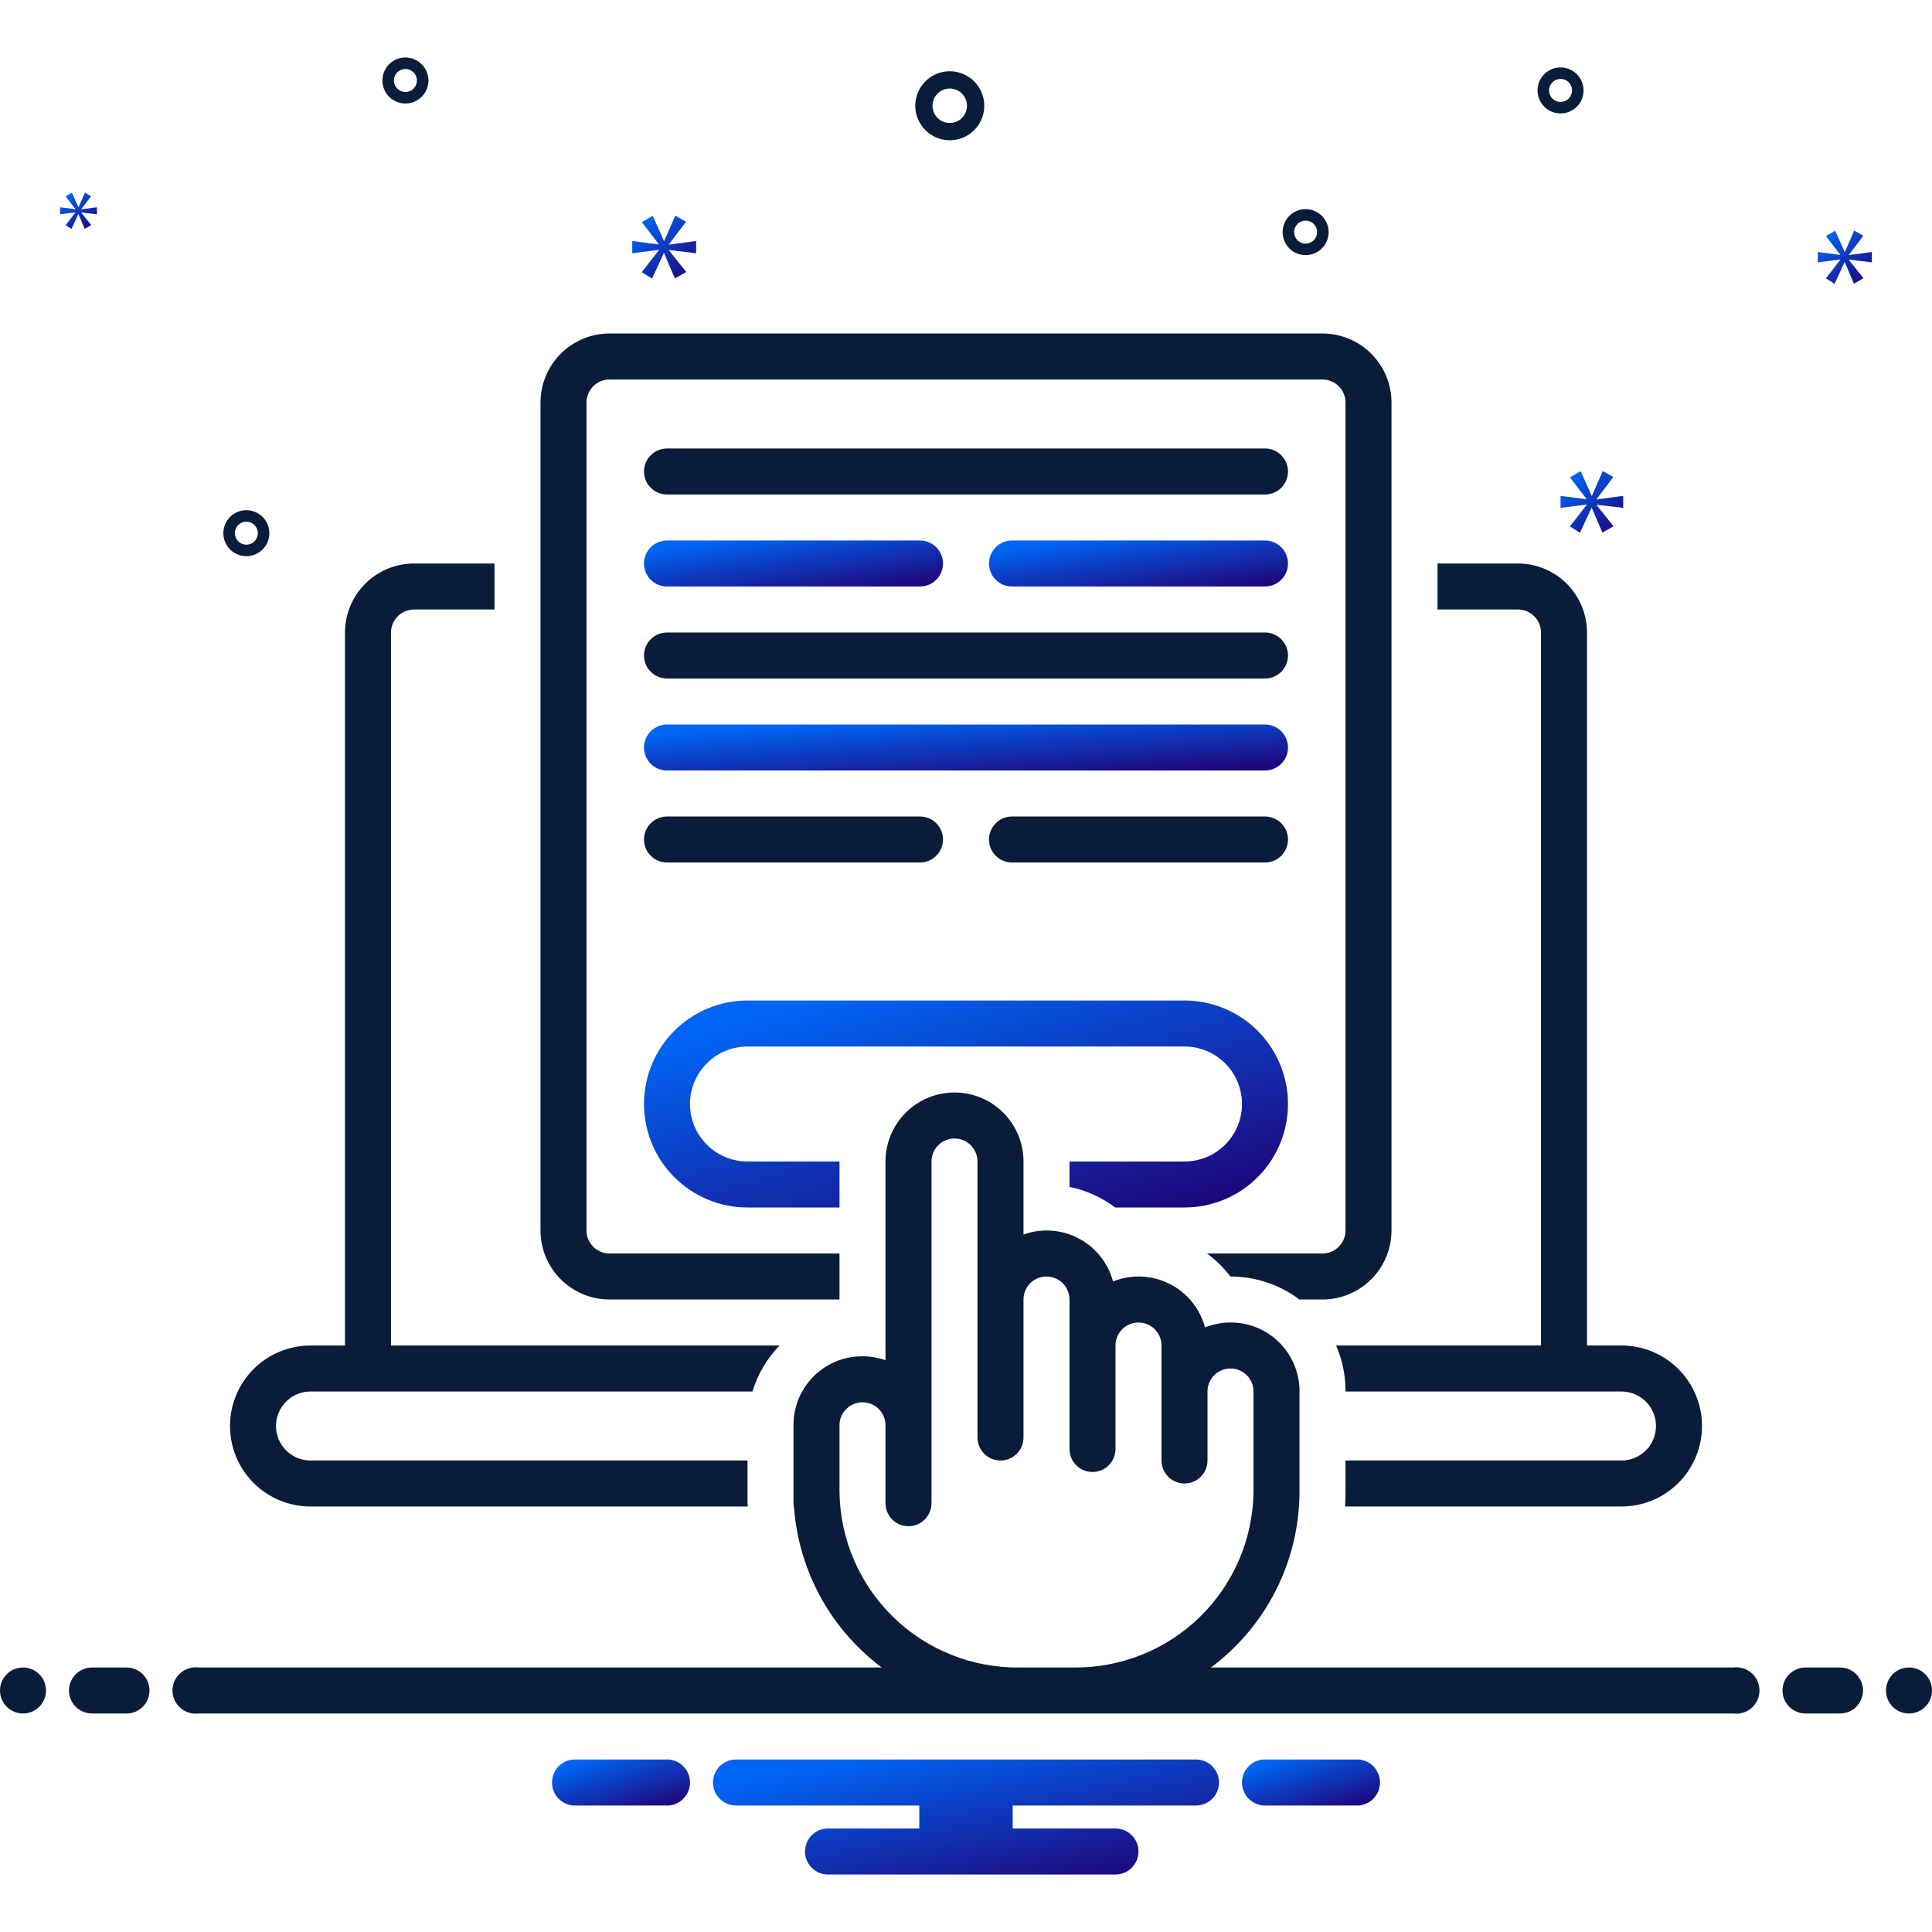 <svg width="168" height="168" viewBox="0 0 168 168" fill="none" xmlns="http://www.w3.org/2000/svg">
<path d="M65 105H73V101H65C63.674 101 62.402 100.473 61.465 99.535C60.527 98.598 60 97.326 60 96C60 94.674 60.527 93.402 61.465 92.465C62.402 91.527 63.674 91 65 91H103C104.326 91 105.598 91.527 106.536 92.465C107.473 93.402 108 94.674 108 96C108 97.326 107.473 98.598 106.536 99.535C105.598 100.473 104.326 101 103 101H93V103.204C94.442 103.503 95.8 104.116 96.977 105H103C105.387 105 107.676 104.052 109.364 102.364C111.052 100.676 112 98.387 112 96C112 93.613 111.052 91.324 109.364 89.636C107.676 87.948 105.387 87 103 87H65C62.613 87 60.324 87.948 58.636 89.636C56.948 91.324 56 93.613 56 96C56 98.387 56.948 100.676 58.636 102.364C60.324 104.052 62.613 105 65 105Z" fill="url(#paint0_linear_1333_153)"/>
<path d="M121 107V35C120.998 33.409 120.366 31.884 119.241 30.759C118.116 29.634 116.591 29.002 115 29H53C51.409 29.002 49.884 29.634 48.759 30.759C47.634 31.884 47.002 33.409 47 35V107C47.002 108.591 47.634 110.116 48.759 111.241C49.884 112.366 51.409 112.998 53 113H73V109H53C52.47 108.999 51.962 108.788 51.587 108.413C51.212 108.039 51.001 107.53 51 107V35C51.001 34.47 51.212 33.961 51.587 33.587C51.961 33.212 52.47 33.001 53 33H115C115.53 33.001 116.039 33.212 116.414 33.587C116.788 33.961 116.999 34.47 117 35V107C116.999 107.53 116.788 108.039 116.413 108.413C116.039 108.788 115.53 108.999 115 109H104.958C105.727 109.566 106.412 110.24 106.99 111H107C109.162 111 111.267 111.702 112.996 113H115C116.591 112.998 118.116 112.366 119.241 111.241C120.366 110.116 120.998 108.591 121 107Z" fill="#091C3A"/>
<path d="M65 130.714V127H27C26.204 127 25.441 126.684 24.879 126.121C24.316 125.559 24 124.796 24 124C24 123.204 24.316 122.441 24.879 121.879C25.441 121.316 26.204 121 27 121H65.431C65.888 119.499 66.696 118.128 67.787 117H34V55C34.001 54.47 34.212 53.961 34.587 53.587C34.961 53.212 35.47 53.001 36 53H43V49H36C34.409 49.002 32.884 49.634 31.759 50.759C30.634 51.884 30.002 53.409 30 55V117H27C25.143 117 23.363 117.738 22.05 119.05C20.738 120.363 20 122.143 20 124C20 125.857 20.738 127.637 22.05 128.95C23.363 130.263 25.143 131 27 131H65.024C65.02 130.904 65 130.81 65 130.714Z" fill="#091C3A"/>
<path d="M141 117H138V55C137.998 53.409 137.365 51.884 136.241 50.759C135.116 49.634 133.591 49.002 132 49H125V53H132C132.53 53.001 133.038 53.212 133.413 53.587C133.788 53.961 133.999 54.47 134 55V117H116.183C116.721 118.235 117 119.567 117 120.914V121H141C141.795 121 142.559 121.316 143.121 121.879C143.684 122.441 144 123.204 144 124C144 124.796 143.684 125.559 143.121 126.121C142.559 126.684 141.795 127 141 127H117V129.734C117 130.159 116.987 130.581 116.964 131H141C142.856 131 144.637 130.263 145.95 128.95C147.262 127.637 148 125.857 148 124C148 122.143 147.262 120.363 145.95 119.05C144.637 117.738 142.856 117 141 117Z" fill="#091C3A"/>
<path d="M110 39H58C57.47 39 56.961 39.211 56.586 39.586C56.211 39.961 56 40.47 56 41C56 41.53 56.211 42.039 56.586 42.414C56.961 42.789 57.47 43 58 43H110C110.53 43 111.039 42.789 111.414 42.414C111.789 42.039 112 41.53 112 41C112 40.47 111.789 39.961 111.414 39.586C111.039 39.211 110.53 39 110 39Z" fill="#091C3A"/>
<path d="M58 51H80C80.53 51 81.039 50.789 81.414 50.414C81.789 50.039 82 49.53 82 49C82 48.47 81.789 47.961 81.414 47.586C81.039 47.211 80.53 47 80 47H58C57.47 47 56.961 47.211 56.586 47.586C56.211 47.961 56 48.47 56 49C56 49.53 56.211 50.039 56.586 50.414C56.961 50.789 57.47 51 58 51Z" fill="url(#paint1_linear_1333_153)"/>
<path d="M58 59H110C110.53 59 111.039 58.789 111.414 58.414C111.789 58.039 112 57.53 112 57C112 56.47 111.789 55.961 111.414 55.586C111.039 55.211 110.53 55 110 55H58C57.47 55 56.961 55.211 56.586 55.586C56.211 55.961 56 56.47 56 57C56 57.53 56.211 58.039 56.586 58.414C56.961 58.789 57.47 59 58 59Z" fill="#091C3A"/>
<path d="M58 67H110C110.53 67 111.039 66.789 111.414 66.414C111.789 66.039 112 65.53 112 65C112 64.47 111.789 63.961 111.414 63.586C111.039 63.211 110.53 63 110 63H58C57.47 63 56.961 63.211 56.586 63.586C56.211 63.961 56 64.47 56 65C56 65.53 56.211 66.039 56.586 66.414C56.961 66.789 57.47 67 58 67Z" fill="url(#paint2_linear_1333_153)"/>
<path d="M58 75H80C80.53 75 81.039 74.789 81.414 74.414C81.789 74.039 82 73.53 82 73C82 72.47 81.789 71.961 81.414 71.586C81.039 71.211 80.53 71 80 71H58C57.47 71 56.961 71.211 56.586 71.586C56.211 71.961 56 72.47 56 73C56 73.53 56.211 74.039 56.586 74.414C56.961 74.789 57.47 75 58 75Z" fill="#091C3A"/>
<path d="M110 47H88C87.47 47 86.961 47.211 86.586 47.586C86.211 47.961 86 48.47 86 49C86 49.53 86.211 50.039 86.586 50.414C86.961 50.789 87.47 51 88 51H110C110.53 51 111.039 50.789 111.414 50.414C111.789 50.039 112 49.53 112 49C112 48.47 111.789 47.961 111.414 47.586C111.039 47.211 110.53 47 110 47Z" fill="url(#paint3_linear_1333_153)"/>
<path d="M110 71H88C87.47 71 86.961 71.211 86.586 71.586C86.211 71.961 86 72.47 86 73C86 73.53 86.211 74.039 86.586 74.414C86.961 74.789 87.47 75 88 75H110C110.53 75 111.039 74.789 111.414 74.414C111.789 74.039 112 73.53 112 73C112 72.47 111.789 71.961 111.414 71.586C111.039 71.211 110.53 71 110 71Z" fill="#091C3A"/>
<path d="M82.588 12.197C83.181 12.197 83.761 12.021 84.255 11.691C84.748 11.361 85.132 10.893 85.359 10.345C85.587 9.796 85.646 9.193 85.53 8.611C85.415 8.029 85.129 7.495 84.709 7.075C84.29 6.656 83.755 6.37 83.173 6.254C82.591 6.138 81.988 6.198 81.44 6.425C80.892 6.652 80.423 7.036 80.094 7.53C79.764 8.023 79.588 8.603 79.588 9.197C79.589 9.992 79.905 10.754 80.468 11.317C81.03 11.879 81.793 12.196 82.588 12.197ZM82.588 7.697C82.885 7.697 83.175 7.785 83.421 7.949C83.668 8.114 83.86 8.348 83.974 8.623C84.087 8.897 84.117 9.198 84.059 9.489C84.001 9.78 83.858 10.047 83.649 10.257C83.439 10.467 83.171 10.61 82.88 10.668C82.59 10.726 82.288 10.696 82.014 10.582C81.74 10.469 81.505 10.277 81.341 10.03C81.176 9.783 81.088 9.493 81.088 9.197C81.088 8.799 81.246 8.418 81.528 8.136C81.809 7.855 82.19 7.697 82.588 7.697Z" fill="#091C3A"/>
<path d="M35.254 5C34.858 5 34.472 5.117 34.143 5.337C33.814 5.557 33.557 5.869 33.406 6.235C33.255 6.6 33.215 7.002 33.292 7.39C33.37 7.778 33.56 8.135 33.84 8.414C34.119 8.694 34.476 8.884 34.864 8.962C35.252 9.039 35.654 8.999 36.019 8.848C36.385 8.696 36.697 8.44 36.917 8.111C37.137 7.782 37.254 7.396 37.254 7C37.253 6.47 37.042 5.961 36.667 5.586C36.292 5.212 35.784 5.001 35.254 5ZM35.254 8C35.056 8 34.863 7.941 34.698 7.831C34.534 7.722 34.406 7.565 34.33 7.383C34.254 7.2 34.234 6.999 34.273 6.805C34.312 6.611 34.407 6.433 34.547 6.293C34.687 6.153 34.865 6.058 35.059 6.019C35.253 5.981 35.454 6 35.637 6.076C35.819 6.152 35.975 6.28 36.085 6.444C36.195 6.609 36.254 6.802 36.254 7C36.254 7.265 36.148 7.519 35.961 7.707C35.773 7.894 35.519 8 35.254 8Z" fill="#091C3A"/>
<path d="M135.7 5.863C135.305 5.863 134.918 5.981 134.589 6.2C134.26 6.42 134.004 6.732 133.852 7.098C133.701 7.463 133.661 7.865 133.739 8.253C133.816 8.641 134.006 8.998 134.286 9.277C134.566 9.557 134.922 9.748 135.31 9.825C135.698 9.902 136.1 9.862 136.466 9.711C136.831 9.56 137.143 9.303 137.363 8.974C137.583 8.646 137.7 8.259 137.7 7.863C137.7 7.333 137.489 6.825 137.114 6.45C136.739 6.075 136.23 5.864 135.7 5.863ZM135.7 8.863C135.502 8.863 135.309 8.805 135.145 8.695C134.98 8.585 134.852 8.429 134.776 8.246C134.701 8.063 134.681 7.862 134.719 7.668C134.758 7.474 134.853 7.296 134.993 7.156C135.133 7.016 135.311 6.921 135.505 6.883C135.699 6.844 135.9 6.864 136.083 6.939C136.266 7.015 136.422 7.143 136.532 7.308C136.642 7.472 136.7 7.665 136.7 7.863C136.7 8.128 136.594 8.383 136.407 8.57C136.22 8.758 135.965 8.863 135.7 8.863Z" fill="#091C3A"/>
<path d="M113.533 18.185C113.138 18.185 112.751 18.302 112.422 18.522C112.093 18.742 111.837 19.054 111.685 19.42C111.534 19.785 111.494 20.187 111.572 20.575C111.649 20.963 111.839 21.32 112.119 21.599C112.399 21.879 112.755 22.07 113.143 22.147C113.531 22.224 113.933 22.184 114.299 22.033C114.664 21.882 114.976 21.625 115.196 21.296C115.416 20.967 115.533 20.581 115.533 20.185C115.533 19.655 115.322 19.147 114.947 18.772C114.572 18.397 114.063 18.186 113.533 18.185ZM113.533 21.185C113.335 21.185 113.142 21.127 112.978 21.017C112.813 20.907 112.685 20.751 112.609 20.568C112.534 20.385 112.514 20.184 112.552 19.99C112.591 19.796 112.686 19.618 112.826 19.478C112.966 19.338 113.144 19.243 113.338 19.204C113.532 19.166 113.733 19.186 113.916 19.261C114.099 19.337 114.255 19.465 114.365 19.63C114.475 19.794 114.533 19.987 114.533 20.185C114.533 20.45 114.428 20.704 114.24 20.892C114.053 21.079 113.798 21.185 113.533 21.185Z" fill="#091C3A"/>
<path d="M23.421 46.363C23.421 45.968 23.304 45.581 23.084 45.252C22.864 44.923 22.552 44.667 22.186 44.516C21.821 44.364 21.419 44.325 21.031 44.402C20.643 44.479 20.286 44.669 20.007 44.949C19.727 45.229 19.537 45.585 19.459 45.973C19.382 46.361 19.422 46.763 19.573 47.129C19.724 47.494 19.981 47.806 20.31 48.026C20.639 48.246 21.025 48.363 21.421 48.363C21.951 48.363 22.459 48.152 22.834 47.777C23.209 47.402 23.42 46.894 23.421 46.363ZM20.421 46.363C20.421 46.166 20.48 45.972 20.589 45.808C20.699 45.643 20.855 45.515 21.038 45.439C21.221 45.364 21.422 45.344 21.616 45.383C21.81 45.421 21.988 45.516 22.128 45.656C22.268 45.796 22.363 45.974 22.402 46.168C22.44 46.362 22.421 46.563 22.345 46.746C22.269 46.929 22.141 47.085 21.977 47.195C21.812 47.305 21.619 47.363 21.421 47.363C21.156 47.363 20.902 47.258 20.714 47.07C20.527 46.883 20.421 46.628 20.421 46.363Z" fill="#091C3A"/>
<path d="M58.17 21.239L59.657 19.284L58.718 18.752L57.763 20.942H57.732L56.762 18.767L55.807 19.315L57.278 21.224V21.255L54.977 20.958V22.022L57.293 21.725V21.756L55.807 23.664L56.698 24.228L57.716 22.022H57.747L58.686 24.212L59.672 23.649L58.17 21.771V21.74L60.532 22.022V20.958L58.17 21.271V21.239Z" fill="url(#paint4_linear_1333_153)"/>
<path d="M6.563 18.482L5.707 19.581L6.22 19.905L6.806 18.634H6.824L7.365 19.896L7.933 19.572L7.068 18.49V18.472L8.428 18.634V18.022L7.068 18.202V18.184L7.924 17.058L7.383 16.752L6.834 18.013H6.815L6.257 16.76L5.707 17.076L6.554 18.175V18.193L5.229 18.022V18.634L6.563 18.463V18.482Z" fill="url(#paint5_linear_1333_153)"/>
<path d="M141.149 44.164V43.121L138.832 43.427V43.397L140.29 41.479L139.369 40.957L138.433 43.105H138.402L137.451 40.972L136.514 41.509L137.957 43.382V43.412L135.7 43.121V44.164L137.972 43.873V43.903L136.514 45.775L137.389 46.328L138.387 44.164H138.417L139.338 46.313L140.305 45.76L138.832 43.918V43.888L141.149 44.164Z" fill="url(#paint6_linear_1333_153)"/>
<path d="M160.773 22.151L162.03 20.497L161.236 20.047L160.429 21.899H160.402L159.581 20.059L158.773 20.523L160.018 22.138V22.165L158.071 21.913V22.813L160.031 22.562V22.588L158.773 24.203L159.528 24.68L160.389 22.813H160.415L161.209 24.666L162.043 24.19L160.773 22.601V22.575L162.771 22.813V21.913L160.773 22.178V22.151Z" fill="url(#paint7_linear_1333_153)"/>
<path d="M2 149C3.105 149 4 148.105 4 147C4 145.895 3.105 145 2 145C0.895 145 0 145.895 0 147C0 148.105 0.895 149 2 149Z" fill="#091C3A"/>
<path d="M11 145H8C7.47 145 6.961 145.211 6.586 145.586C6.211 145.961 6 146.47 6 147C6 147.53 6.211 148.039 6.586 148.414C6.961 148.789 7.47 149 8 149H11C11.53 149 12.039 148.789 12.414 148.414C12.789 148.039 13 147.53 13 147C13 146.47 12.789 145.961 12.414 145.586C12.039 145.211 11.53 145 11 145Z" fill="#091C3A"/>
<path d="M160 145H157C156.47 145 155.961 145.211 155.586 145.586C155.211 145.961 155 146.47 155 147C155 147.53 155.211 148.039 155.586 148.414C155.961 148.789 156.47 149 157 149H160C160.53 149 161.039 148.789 161.414 148.414C161.789 148.039 162 147.53 162 147C162 146.47 161.789 145.961 161.414 145.586C161.039 145.211 160.53 145 160 145Z" fill="#091C3A"/>
<path d="M166 149C167.105 149 168 148.105 168 147C168 145.895 167.105 145 166 145C164.895 145 164 145.895 164 147C164 148.105 164.895 149 166 149Z" fill="#091C3A"/>
<path d="M118.154 153H109.846C109.343 153.04 108.874 153.268 108.532 153.639C108.19 154.01 108 154.496 108 155C108 155.504 108.19 155.99 108.532 156.361C108.874 156.732 109.343 156.96 109.846 157H118.154C118.657 156.96 119.126 156.732 119.468 156.361C119.81 155.99 120 155.504 120 155C120 154.496 119.81 154.01 119.468 153.639C119.126 153.268 118.657 153.04 118.154 153Z" fill="url(#paint8_linear_1333_153)"/>
<path d="M58.154 153H49.846C49.343 153.04 48.874 153.268 48.532 153.639C48.19 154.01 48 154.496 48 155C48 155.504 48.19 155.99 48.532 156.361C48.874 156.732 49.343 156.96 49.846 157H58.154C58.657 156.96 59.126 156.732 59.468 156.361C59.81 155.99 60 155.504 60 155C60 154.496 59.81 154.01 59.468 153.639C59.126 153.268 58.657 153.04 58.154 153Z" fill="url(#paint9_linear_1333_153)"/>
<path d="M104 153H64C63.47 153 62.961 153.211 62.586 153.586C62.211 153.961 62 154.47 62 155C62 155.53 62.211 156.039 62.586 156.414C62.961 156.789 63.47 157 64 157H79.94V159H72C71.47 159 70.961 159.211 70.586 159.586C70.211 159.961 70 160.47 70 161C70 161.53 70.211 162.039 70.586 162.414C70.961 162.789 71.47 163 72 163H97C97.53 163 98.039 162.789 98.414 162.414C98.789 162.039 99 161.53 99 161C99 160.47 98.789 159.961 98.414 159.586C98.039 159.211 97.53 159 97 159H88.06V157H104C104.53 157 105.039 156.789 105.414 156.414C105.789 156.039 106 155.53 106 155C106 154.47 105.789 153.961 105.414 153.586C105.039 153.211 104.53 153 104 153Z" fill="url(#paint10_linear_1333_153)"/>
<path d="M150.721 145H105.3C107.68 143.228 109.616 140.926 110.952 138.276C112.289 135.627 112.99 132.702 113 129.734V120.918C112.987 119.338 112.348 117.828 111.223 116.718C110.098 115.609 108.579 114.991 107 115C106.241 115.001 105.488 115.144 104.783 115.424C104.563 114.608 104.173 113.849 103.638 113.195C103.103 112.541 102.436 112.008 101.68 111.63C100.925 111.253 100.098 111.04 99.254 111.005C98.41 110.97 97.568 111.115 96.784 111.429C96.57 110.631 96.194 109.886 95.678 109.241C95.162 108.597 94.518 108.066 93.786 107.682C93.055 107.299 92.252 107.071 91.428 107.014C90.604 106.957 89.777 107.071 89 107.35V101C89 99.409 88.368 97.883 87.242 96.757C86.117 95.632 84.591 95 83 95C81.408 95 79.882 95.632 78.757 96.757C77.632 97.883 77 99.409 77 101V118.284C76.357 118.057 75.681 117.94 75 117.938C73.42 117.93 71.901 118.548 70.776 119.657C69.651 120.767 69.012 122.277 69 123.857V130.714C68.999 130.871 69.018 131.028 69.054 131.181C69.27 133.893 70.061 136.528 71.374 138.911C72.687 141.293 74.492 143.369 76.67 145H17.278C16.994 144.963 16.705 144.987 16.43 145.07C16.156 145.154 15.902 145.295 15.686 145.484C15.471 145.673 15.298 145.907 15.18 146.168C15.061 146.429 15 146.713 15 147C15 147.287 15.061 147.571 15.18 147.832C15.298 148.093 15.471 148.327 15.686 148.516C15.902 148.705 16.156 148.846 16.43 148.93C16.705 149.013 16.994 149.037 17.278 149H150.721C151.005 149.037 151.295 149.013 151.569 148.93C151.844 148.846 152.097 148.705 152.313 148.516C152.529 148.327 152.701 148.093 152.82 147.832C152.938 147.571 152.999 147.287 152.999 147C152.999 146.713 152.938 146.429 152.82 146.168C152.701 145.907 152.529 145.673 152.313 145.484C152.097 145.295 151.844 145.154 151.569 145.07C151.295 144.987 151.005 144.963 150.721 145ZM88.625 145C84.53 145.042 80.585 143.459 77.656 140.597C74.727 137.736 73.052 133.829 73 129.734V123.857C73.021 123.341 73.241 122.853 73.614 122.496C73.987 122.138 74.483 121.938 75 121.938C75.516 121.938 76.013 122.138 76.385 122.496C76.758 122.853 76.978 123.341 77 123.857V130.714C77 131.244 77.21 131.753 77.585 132.128C77.96 132.503 78.469 132.714 79 132.714C79.53 132.714 80.039 132.503 80.414 132.128C80.789 131.753 81 131.244 81 130.714V101C81 100.47 81.21 99.961 81.585 99.586C81.96 99.211 82.469 99 83 99C83.53 99 84.039 99.211 84.414 99.586C84.789 99.961 85 100.47 85 101V125C85 125.53 85.21 126.039 85.585 126.414C85.96 126.789 86.469 127 87 127C87.53 127 88.039 126.789 88.414 126.414C88.789 126.039 89 125.53 89 125V113C89 112.47 89.21 111.961 89.585 111.586C89.96 111.211 90.469 111 91 111C91.53 111 92.039 111.211 92.414 111.586C92.789 111.961 93 112.47 93 113V126C93 126.53 93.21 127.039 93.585 127.414C93.96 127.789 94.469 128 95 128C95.53 128 96.039 127.789 96.414 127.414C96.789 127.039 97 126.53 97 126V117C97 116.47 97.21 115.961 97.585 115.586C97.96 115.211 98.469 115 99 115C99.53 115 100.039 115.211 100.414 115.586C100.789 115.961 101 116.47 101 117V127C101 127.53 101.21 128.039 101.585 128.414C101.96 128.789 102.469 129 103 129C103.53 129 104.039 128.789 104.414 128.414C104.789 128.039 105 127.53 105 127V120.918C105.021 120.402 105.241 119.914 105.614 119.557C105.987 119.2 106.483 119 107 119C107.516 119 108.012 119.2 108.385 119.557C108.758 119.914 108.978 120.402 109 120.918V129.734C108.947 133.829 107.272 137.736 104.343 140.597C101.414 143.459 97.469 145.042 93.375 145H88.625Z" fill="#091C3A"/>
<defs>
<linearGradient id="paint0_linear_1333_153" x1="64.627" y1="88.906" x2="71.921" y2="114.219" gradientUnits="userSpaceOnUse">
<stop stop-color="#0064F4"/>
<stop offset="1" stop-color="#1E067B"/>
</linearGradient>
<linearGradient id="paint1_linear_1333_153" x1="60.005" y1="47.424" x2="60.83" y2="53.402" gradientUnits="userSpaceOnUse">
<stop stop-color="#0064F4"/>
<stop offset="1" stop-color="#1E067B"/>
</linearGradient>
<linearGradient id="paint2_linear_1333_153" x1="64.627" y1="63.424" x2="65.015" y2="69.491" gradientUnits="userSpaceOnUse">
<stop stop-color="#0064F4"/>
<stop offset="1" stop-color="#1E067B"/>
</linearGradient>
<linearGradient id="paint3_linear_1333_153" x1="90.005" y1="47.424" x2="90.83" y2="53.402" gradientUnits="userSpaceOnUse">
<stop stop-color="#0064F4"/>
<stop offset="1" stop-color="#1E067B"/>
</linearGradient>
<linearGradient id="paint4_linear_1333_153" x1="55.832" y1="19.332" x2="59.971" y2="24.014" gradientUnits="userSpaceOnUse">
<stop stop-color="#0064F4"/>
<stop offset="1" stop-color="#1E067B"/>
</linearGradient>
<linearGradient id="paint5_linear_1333_153" x1="5.721" y1="17.086" x2="8.104" y2="19.782" gradientUnits="userSpaceOnUse">
<stop stop-color="#0064F4"/>
<stop offset="1" stop-color="#1E067B"/>
</linearGradient>
<linearGradient id="paint6_linear_1333_153" x1="136.54" y1="41.526" x2="140.599" y2="46.119" gradientUnits="userSpaceOnUse">
<stop stop-color="#0064F4"/>
<stop offset="1" stop-color="#1E067B"/>
</linearGradient>
<linearGradient id="paint7_linear_1333_153" x1="158.795" y1="20.538" x2="162.297" y2="24.499" gradientUnits="userSpaceOnUse">
<stop stop-color="#0064F4"/>
<stop offset="1" stop-color="#1E067B"/>
</linearGradient>
<linearGradient id="paint8_linear_1333_153" x1="109.849" y1="153.424" x2="111.52" y2="159.016" gradientUnits="userSpaceOnUse">
<stop stop-color="#0064F4"/>
<stop offset="1" stop-color="#1E067B"/>
</linearGradient>
<linearGradient id="paint9_linear_1333_153" x1="49.849" y1="153.424" x2="51.52" y2="159.016" gradientUnits="userSpaceOnUse">
<stop stop-color="#0064F4"/>
<stop offset="1" stop-color="#1E067B"/>
</linearGradient>
<linearGradient id="paint10_linear_1333_153" x1="68.778" y1="154.059" x2="71.758" y2="168.682" gradientUnits="userSpaceOnUse">
<stop stop-color="#0064F4"/>
<stop offset="1" stop-color="#1E067B"/>
</linearGradient>
</defs>
</svg>
